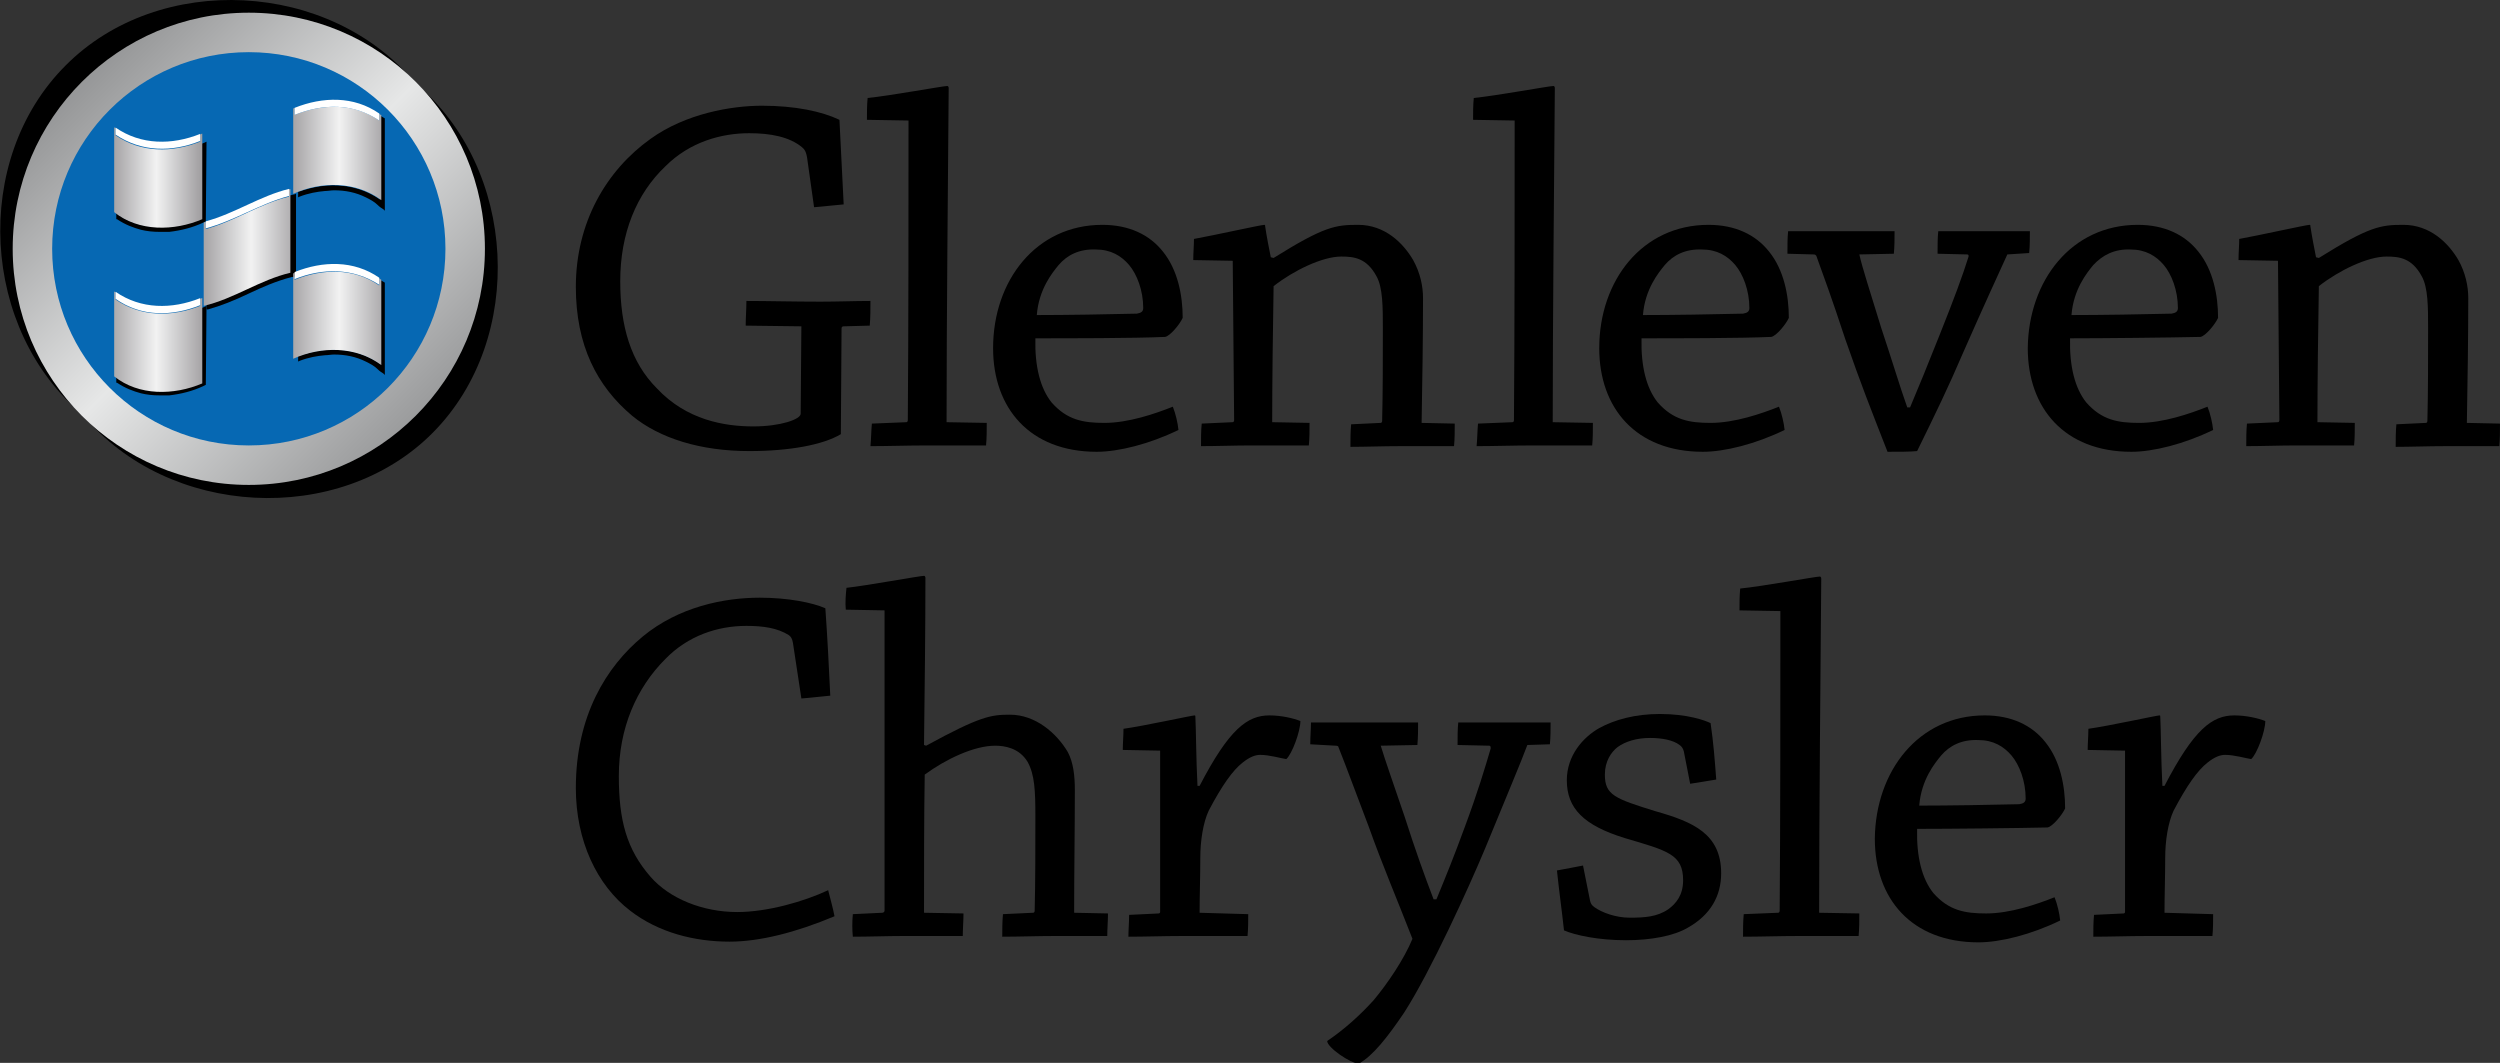 <?xml version="1.0" encoding="utf-8"?>
<!-- Generator: Adobe Illustrator 23.0.1, SVG Export Plug-In . SVG Version: 6.00 Build 0)  -->
<svg version="1.1" id="Layer_1" xmlns="http://www.w3.org/2000/svg" xmlns:xlink="http://www.w3.org/1999/xlink" x="0px" y="0px"
	 viewBox="0 0 354.7 150.8" style="enable-background:new 0 0 354.7 150.8;" xml:space="preserve">
<rect x="0" y="0" width="354.7" height="150.8" fill="#333333" stroke="none"/>
<style type="text/css">
	.st0{fill:url(#SVGID_1_);}
	.st1{fill:#0668B3;}
	.st2{fill:url(#SVGID_2_);}
	.st3{fill:#FFFFFF;}
	.st4{fill:url(#SVGID_3_);}
	.st5{fill:url(#SVGID_4_);}
	.st6{fill:url(#SVGID_5_);}
	.st7{fill:url(#SVGID_6_);}
</style>
<g>
	<path d="M114.5,22.3c-0.1-0.5-0.2-1-0.7-1.4c-1.8-1.5-4.5-2-7.5-2c-3.9,0-8.4,1.2-11.9,4.7c-4.1,3.9-6.4,9.5-6.4,16.3
		c0,6.4,1.5,11.5,5.2,15.2c4.2,4.5,9.6,5.4,13.7,5.4c3.8,0,6.7-1,6.7-1.8l0.1-12.4l-7.9-0.1c0-1.1,0.1-2.3,0.1-3.5
		c3,0,6.8,0.1,10.5,0.1c2.4,0,4.9-0.1,7.1-0.1c0,1.1,0,2.4-0.1,3.5l-3.7,0.1c-0.2,0-0.3,0.1-0.3,0.3l-0.1,15
		c-2.5,1.5-7.2,2.4-13,2.4c-6.9,0-12.7-1.8-16.6-5c-5-4.2-8-10-8-18.3c0-9.1,4.3-16.5,10.6-21c5-3.6,11.5-4.7,15.8-4.7
		c4.7,0,8.5,0.8,11,2c0.2,3.9,0.4,8,0.6,12c-1.3,0.1-2.8,0.3-4.2,0.4L114.5,22.3z"/>
	<path d="M123.7,60.1l4.9-0.2c0.1,0,0.2-0.1,0.2-0.3c0.1-12.8,0.1-29.7,0.1-42.5L123,17c0-1,0-2.1,0.1-3.1
		c3.1-0.3,10.7-1.7,11.3-1.7c0.1,0,0.2,0.1,0.2,0.3c-0.1,13.2-0.3,32.9-0.3,47.4l5.7,0.1c0,1,0,2.2-0.1,3.2c-2.4,0-5.4,0-8.5,0
		c-2.6,0-5.5,0.1-7.9,0.1C123.6,62.3,123.6,61.2,123.7,60.1z"/>
	<path d="M156.4,31.9c3.8,0,6.7,1.4,8.6,3.8c2.1,2.6,2.8,6.2,2.8,9.4c-0.4,0.9-1.8,2.6-2.5,2.7C161,48,151.4,48,146.9,48
		c-0.1,4,0.7,7.1,2.3,9.1c2.2,2.5,4.5,2.9,7.5,2.9c3.4,0,7.2-1.3,9.7-2.3c0.4,1,0.7,2.3,0.8,3.3c-4.1,2-8.5,3.1-11.6,3.1
		c-9.5,0-14.7-6.2-14.7-14.7C140.9,39.8,147,31.9,156.4,31.9z M150.2,37.6c-0.9,1.1-2.8,3.4-3.1,7.1c4.2,0,10.1-0.1,14.2-0.2
		c0.6-0.1,0.9-0.3,0.9-0.8c0-2.5-0.9-4.8-2-6.1c-1.1-1.3-2.6-2.2-4.7-2.2C153.1,35.3,151.4,36.2,150.2,37.6z"/>
	<path d="M169.3,36.9c0-1,0.1-2.1,0.1-3c2.8-0.5,9.5-2,10-2c0.1,0,0.1,0.1,0.1,0.2c0.2,1.4,0.6,3.4,0.8,4.4l0.4,0.1
		c7.2-4.5,8.8-4.7,12-4.7c3.8,0,6.4,2.6,7.8,5c1,1.8,1.4,3.7,1.4,5.4c0,5.3-0.1,12.2-0.2,17.7l4.7,0.1c0,1,0,2.2-0.1,3.2
		c-2.3,0-5.1,0-7.7,0c-2.3,0-5,0.1-7,0.1c0-1,0-2.2,0.1-3.2l4.2-0.2c0.1,0,0.2-0.1,0.2-0.3c0.1-3.9,0.1-9.1,0.1-13.1
		c0-3,0-5.8-0.9-7.4c-1.4-2.6-3.2-2.8-5-2.8c-2.7,0-6.8,2-9.6,4.2c-0.1,5.5-0.2,14-0.2,19.3l5.3,0.1c0,1,0,2.2-0.1,3.2
		c-2.4,0-5.5,0-8.2,0c-2.3,0-4.9,0.1-7.1,0.1c0-1,0-2.2,0.1-3.2l4.4-0.2c0.1,0,0.2-0.1,0.2-0.3L174.9,37L169.3,36.9z"/>
	<path d="M209.7,60.1l4.9-0.2c0.1,0,0.2-0.1,0.2-0.3c0.1-12.8,0.1-29.7,0.1-42.5L209,17c0-1,0-2.1,0.1-3.1
		c3.1-0.3,10.7-1.7,11.3-1.7c0.1,0,0.2,0.1,0.2,0.3c-0.1,13.2-0.3,32.9-0.3,47.4l5.7,0.1c0,1,0,2.2-0.1,3.2c-2.4,0-5.4,0-8.5,0
		c-2.6,0-5.5,0.1-7.9,0.1C209.6,62.3,209.6,61.2,209.7,60.1z"/>
	<path d="M242.4,31.9c3.8,0,6.7,1.4,8.6,3.8c2.1,2.6,2.8,6.2,2.8,9.4c-0.4,0.9-1.8,2.6-2.5,2.7C247,48,237.4,48,232.9,48
		c-0.1,4,0.7,7.1,2.3,9.1c2.2,2.5,4.5,2.9,7.5,2.9c3.4,0,7.2-1.3,9.7-2.3c0.4,1,0.7,2.3,0.8,3.3c-4.1,2-8.5,3.1-11.6,3.1
		c-9.5,0-14.7-6.2-14.7-14.7C226.9,39.8,233,31.9,242.4,31.9z M236.2,37.6c-0.9,1.1-2.8,3.4-3.1,7.1c4.2,0,10.1-0.1,14.2-0.2
		c0.6-0.1,0.9-0.3,0.9-0.8c0-2.5-0.9-4.8-2-6.1c-1.1-1.3-2.6-2.2-4.7-2.2C239.1,35.3,237.4,36.2,236.2,37.6z"/>
	<path d="M284.8,36.1c-1,2.2-3.4,7.4-6.3,14c-2.1,4.9-3.8,8.4-6.5,13.9c-1,0.1-2.6,0.1-4.2,0.1c-2.5-6.4-3.7-9.4-6-16
		c-2-6.1-3.1-9-4.1-11.8c-0.1-0.1-0.1-0.2-0.4-0.2l-3.7-0.1c0-1.2,0-2.3,0.1-3.2c2,0,4.5,0,6.9,0c2.8,0,5.6,0,8.2,0
		c0,0.9,0,2.2-0.1,3.2l-4.9,0.1c0.4,1.8,1.5,5.2,3.1,10.4c1.7,5.1,2.6,8.2,3.7,11.3h0.4c1.3-3.1,2.3-5.5,4.2-10.3
		c2-5,3.3-8.5,4.1-11.1c0-0.2,0-0.3-0.2-0.3l-4.2-0.1c0-1.1,0-2.3,0.1-3.2c2.3,0,4.9,0,7.4,0c2,0,3.9,0,5.6,0c0,0.9,0,2.1-0.1,3.1
		L284.8,36.1z"/>
	<path d="M303.3,31.9c3.8,0,6.7,1.4,8.6,3.8c2.1,2.6,2.8,6.2,2.8,9.4c-0.4,0.9-1.8,2.6-2.5,2.7c-4.3,0.1-13.9,0.2-18.5,0.2
		c-0.1,4,0.7,7.1,2.3,9.1c2.2,2.5,4.5,2.9,7.5,2.9c3.4,0,7.2-1.3,9.7-2.3c0.4,1,0.7,2.3,0.8,3.3c-4.1,2-8.5,3.1-11.6,3.1
		c-9.5,0-14.7-6.2-14.7-14.7C287.8,39.8,293.9,31.9,303.3,31.9z M297,37.6c-0.9,1.1-2.8,3.4-3.1,7.1c4.2,0,10.1-0.1,14.2-0.2
		c0.6-0.1,0.9-0.3,0.9-0.8c0-2.5-0.9-4.8-2-6.1c-1.1-1.3-2.6-2.2-4.7-2.2C300,35.3,298.3,36.2,297,37.6z"/>
	<path d="M317.6,36.9c0-1,0.1-2.1,0.1-3c2.8-0.5,9.5-2,10-2c0.1,0,0.1,0.1,0.1,0.2c0.2,1.4,0.6,3.4,0.8,4.4l0.4,0.1
		c7.2-4.5,8.8-4.7,12-4.7c3.8,0,6.4,2.6,7.8,5c1,1.8,1.4,3.7,1.4,5.4c0,5.3-0.1,12.2-0.2,17.7l4.7,0.1c0,1,0,2.2-0.1,3.2
		c-2.3,0-5.1,0-7.7,0c-2.3,0-5,0.1-7,0.1c0-1,0-2.2,0.1-3.2l4.2-0.2c0.1,0,0.2-0.1,0.2-0.3c0.1-3.9,0.1-9.1,0.1-13.1
		c0-3,0-5.8-0.9-7.4c-1.4-2.6-3.2-2.8-5-2.8c-2.7,0-6.8,2-9.6,4.2c-0.1,5.5-0.2,14-0.2,19.3l5.3,0.1c0,1,0,2.2-0.1,3.2
		c-2.4,0-5.5,0-8.2,0c-2.3,0-4.9,0.1-7.1,0.1c0-1,0-2.2,0.1-3.2l4.4-0.2c0.1,0,0.2-0.1,0.2-0.3L323.2,37L317.6,36.9z"/>
	<path d="M91.2,90.3c5.1-4.2,11.5-5.5,16.6-5.5c4,0,7.5,0.7,9.3,1.5c0.3,4.1,0.5,8.2,0.7,12.4c-1.2,0.1-2.7,0.3-4.1,0.4l-1.2-7.9
		c-0.1-0.6-0.3-0.9-0.6-1.1c-1.6-1-3.6-1.3-6-1.3c-4.1,0-8.3,1.4-11.5,4.7c-4.1,4.1-6.6,9.8-6.6,16.6c0,6.3,1.1,10.4,4.5,14.3
		c2.7,3.1,7.4,5,12.3,5c4.3,0,9.5-1.5,12.9-3.1c0.3,1.2,0.7,2.6,0.9,3.7c-5.5,2.3-10.6,3.6-14.9,3.6c-5,0-10.1-1.3-14.1-4.4
		c-4.7-3.6-7.7-9.9-7.7-17.4C81.7,101.6,86,94.6,91.2,90.3z"/>
	<path d="M121,129.7l4.2-0.2c0.1,0,0.3-0.1,0.3-0.3c0-12.8,0-29.8,0-42.6l-5.5-0.1c-0.1-1,0-2.2,0.1-3.1c2.8-0.3,10.4-1.7,11-1.7
		c0.1,0,0.2,0.1,0.2,0.3c0,6.8-0.1,15.7-0.2,23.7l0.3,0.1c7.7-4.2,9.2-4.4,11.9-4.4c3.6,0,6.6,2.6,8.2,5.3c0.8,1.5,1,3.4,1,5.4
		c0,5.5-0.1,11.7-0.1,17.4l4.8,0.1c0,1-0.1,2.2-0.1,3.2c-2.3,0-5,0-7.5,0c-2.3,0-5.1,0.1-7.4,0.1c0-1,0-2.1,0.1-3.2l4.3-0.2
		c0.1,0,0.2-0.1,0.2-0.3c0.1-4,0.1-9.3,0.1-13.4c0-3.6-0.1-5.9-1.1-7.7c-1.2-2-3.3-2.3-4.6-2.3c-3,0-7,1.9-10,4.1
		c-0.1,5.7-0.1,14.1-0.1,19.6l5.6,0.1c0,1-0.1,2.2-0.1,3.2c-2.4,0-5.5,0-8.5,0c-2.1,0-4.9,0.1-7.1,0.1
		C120.9,131.9,120.9,130.8,121,129.7z"/>
	<path d="M160.2,129.8l4.2-0.2c0.1,0,0.2-0.1,0.2-0.2c0-7.2,0-15.9,0-22.9l-5.3-0.1c0-0.9,0.1-2,0.1-3c2.9-0.4,9.7-1.9,10.1-1.9
		c0.1,0,0.1,0.1,0.1,0.2c0.1,1.9,0.1,5.9,0.3,9.8h0.3c4.2-8.1,6.8-10,9.9-10c1.7,0,3.4,0.4,4.4,0.8c0,1.5-1.2,4.7-2,5.4
		c-0.7-0.1-2.4-0.6-3.7-0.6c-0.7,0-1.5,0.3-2.5,1.1c-1.4,1.1-2.9,3.2-4.8,6.8c-0.8,1.7-1.2,4.3-1.2,6.7c0,2.6-0.1,5.5-0.1,7.8
		l6.9,0.2c0,0.9,0,2.1-0.1,3.1c-2.6,0-6.1,0-9.3,0c-2.5,0-5.3,0.1-7.6,0.1C160.1,131.9,160.2,130.8,160.2,129.8z"/>
	<path d="M216.7,105.7c-0.8,2.2-3.3,8.1-6,14.7c-2.3,5.5-7.7,17.4-11.5,23.3c-2.3,3.4-4.4,6.1-6.4,7.2c-1.2,0-4.5-2.3-4.5-3.2
		c2.5-1.7,4.7-3.7,6.6-5.8c2-2.4,4.3-5.8,5.5-8.7c-2.3-5.9-4.2-10.3-6.2-15.9c-1.8-4.7-3.1-8.3-4.3-11.3c0-0.1-0.1-0.2-0.4-0.2
		l-3.6-0.2c0-1,0.1-2.2,0.1-3.1c1.8,0,4,0,6.4,0c3,0,6,0,8.8,0c0,0.9,0,2.1-0.1,3.2l-5.2,0.1c0.6,2,1.8,5.4,3.4,10.1
		c1.5,4.7,2.8,8.3,4.1,11.7h0.4c1.4-3.4,2.5-6.1,4-10.2c1.9-5.1,2.9-8.5,3.7-11.2c0-0.2,0-0.4-0.2-0.4l-4.5-0.1c0-1.1,0-2.3,0.1-3.2
		c2.2,0,4.9,0,7.4,0c2,0,4,0,5.7,0c0,0.9,0,2.1-0.1,3.1L216.7,105.7z"/>
	<path d="M225.6,127.8c0.1,0.4,0.2,0.6,0.6,0.9c1.1,0.8,3.1,1.5,5,1.5c2.1,0,3.9-0.1,5.5-1.2c1.1-0.8,2.1-2,2.1-4.1
		c0-3.7-2.2-4.2-8.3-6c-5.8-1.8-8.2-4.2-8.2-8.2c0-3.5,2.3-6.1,4.6-7.4c2.2-1.2,5.1-2,8.6-2c3.9,0,6.4,0.9,7.2,1.3
		c0.4,2.7,0.6,5.3,0.8,8c-1.1,0.2-2.5,0.4-3.7,0.6l-0.9-4.6c-0.1-0.4-0.3-0.7-0.6-0.9c-0.9-0.7-2.5-1-4.2-1c-1.9,0-3.5,0.5-4.6,1.3
		c-0.9,0.7-1.8,2-1.8,3.9c0,2.9,1.4,3.4,7.2,5.2c5.3,1.5,9.3,3.2,9.3,8.8c0,3.2-1.5,5.9-4.7,7.7c-2,1.2-5.3,1.8-8.8,1.8
		c-3.9,0-7.2-0.7-8.8-1.4c-0.3-2.8-0.7-5.6-1-8.5c1.2-0.2,2.6-0.5,3.7-0.7L225.6,127.8z"/>
	<path d="M247.4,129.7l4.9-0.2c0.1,0,0.2-0.1,0.2-0.3c0.1-12.8,0.1-29.7,0.1-42.5l-5.8-0.1c0-1,0-2.1,0.1-3.1
		c3.1-0.3,10.7-1.7,11.3-1.7c0.1,0,0.2,0.1,0.2,0.3c-0.1,13.2-0.3,32.9-0.3,47.4l5.7,0.1c0,1,0,2.2-0.1,3.2c-2.4,0-5.4,0-8.5,0
		c-2.6,0-5.5,0.1-7.9,0.1C247.3,131.9,247.3,130.8,247.4,129.7z"/>
	<path d="M281.6,101.5c3.8,0,6.7,1.4,8.6,3.8c2.1,2.6,2.8,6.2,2.8,9.4c-0.4,0.9-1.8,2.6-2.5,2.7c-4.3,0.1-13.9,0.2-18.5,0.2
		c-0.1,4,0.7,7.1,2.3,9.1c2.2,2.5,4.5,2.9,7.5,2.9c3.4,0,7.2-1.3,9.7-2.3c0.4,1,0.7,2.3,0.8,3.3c-4.1,2-8.5,3.1-11.6,3.1
		c-9.5,0-14.7-6.2-14.7-14.7C266.1,109.4,272.2,101.5,281.6,101.5z M275.4,107.2c-0.9,1.1-2.8,3.4-3.1,7.1c4.2,0,10.1-0.1,14.2-0.2
		c0.6-0.1,0.9-0.3,0.9-0.8c0-2.5-0.9-4.8-2-6.1c-1.1-1.3-2.6-2.2-4.7-2.2C278.3,104.9,276.6,105.8,275.4,107.2z"/>
	<path d="M297.1,129.8l4.2-0.2c0.1,0,0.2-0.1,0.2-0.2c0-7.2,0-15.9,0-22.9l-5.3-0.1c0-0.9,0.1-2,0.1-3c2.9-0.4,9.7-1.9,10.1-1.9
		c0.1,0,0.1,0.1,0.1,0.2c0.1,1.9,0.1,5.9,0.3,9.8h0.3c4.2-8.1,6.8-10,9.9-10c1.7,0,3.4,0.4,4.4,0.8c0,1.5-1.2,4.7-2,5.4
		c-0.7-0.1-2.4-0.6-3.7-0.6c-0.7,0-1.5,0.3-2.5,1.1c-1.4,1.1-2.9,3.2-4.8,6.8c-0.8,1.7-1.2,4.3-1.2,6.7c0,2.6-0.1,5.5-0.1,7.8
		l6.9,0.2c0,0.9,0,2.1-0.1,3.1c-2.6,0-6.1,0-9.3,0c-2.5,0-5.3,0.1-7.6,0.1C297,131.9,297,130.8,297.1,129.8z"/>
</g>
<g>
	<g>
		<path d="M9.3,9.3c-13.4,13.4-12,37.6,2.5,49.6c0,0,0,0,0,0c0,0,0,0,0,0c12,14.5,36.3,15.9,49.6,2.5s12-37.6-2.5-49.6
			C46.9-2.8,22.6-4.1,9.3,9.3z M58.9,11.8L58.9,11.8C58.9,11.8,58.9,11.8,58.9,11.8C58.9,11.8,58.9,11.8,58.9,11.8
			C58.9,11.8,58.9,11.8,58.9,11.8z"/>
	</g>
	<linearGradient id="SVGID_1_" gradientUnits="userSpaceOnUse" x1="-6.37" y1="-6.37" x2="79.717" y2="79.717">
		<stop  offset="0" style="stop-color:#595A5C"/>
		<stop  offset="0.485" style="stop-color:#E6E7E7"/>
		<stop  offset="1" style="stop-color:#595A5C"/>
	</linearGradient>
	<circle class="st0" cx="35.3" cy="35.3" r="33.5"/>
	<circle class="st1" cx="35.3" cy="35.3" r="27.9"/>
	<g>
		<g>
			<g>
				<g>
					<path d="M54.6,16.8c-0.2-0.1-0.3-0.2-0.5-0.3l-0.2-0.1v11.9c-1.9-1.3-4.1-2-6.6-2c-1.6,0-3.2,0.3-4.9,0.9l-0.1,0v0.8l0.2-0.1
						c1.3-0.5,2.5-0.7,3.6-0.8c0.4,0,0.9-0.1,1.3-0.1c1.6,0,3.1,0.3,4.5,1c0.6,0.3,1.2,0.6,1.7,1.1c0.3,0.3,0.5,0.4,0.8,0.6l0.2,0.2
						L54.6,16.8L54.6,16.8z"/>
					<linearGradient id="SVGID_2_" gradientUnits="userSpaceOnUse" x1="36.455" y1="21.825" x2="59.814" y2="21.836">
						<stop  offset="0" style="stop-color:#6E6F71"/>
						<stop  offset="0.233" style="stop-color:#A9A7A9"/>
						<stop  offset="0.411" style="stop-color:#D9D9DA"/>
						<stop  offset="0.5" style="stop-color:#F2F2F2"/>
						<stop  offset="0.589" style="stop-color:#D9D9DA"/>
						<stop  offset="0.767" style="stop-color:#A9A7A9"/>
						<stop  offset="1" style="stop-color:#6E6F71"/>
					</linearGradient>
					<path class="st2" d="M53.8,16.1c0,0.4,0,0.6,0,1c-3.6-2.5-8-2.4-12-0.8c0-0.4,0-0.6,0-1c-0.2,0.1-0.2,0.1-0.2,0.1
						c0,4,0,8.1,0,12.1c4-1.8,8.9-1.8,12.5,0.9c0-4,0-8.1,0-12.1C53.9,16.3,53.9,16.2,53.8,16.1z"/>
					<path class="st3" d="M53.8,17.1c0-0.4,0-0.6,0-1c-3.6-2.5-8-2.4-12-0.8c0,0.4,0,0.6,0,1C45.8,14.7,50.1,14.6,53.8,17.1z"/>
				</g>
				<g>
					<path d="M29.3,20.1l-0.2,0.1c0,0-0.2,0.1-0.5,0.2l-0.1,0V31c-1.8,0.8-3.8,1.2-5.7,1.2c-2.3,0-4.4-0.6-6.1-1.8l-0.2-0.2v0.9
						l0.1,0c1.2,0.8,2.3,1.2,3.4,1.5c0.8,0.2,1.7,0.3,2.7,0.3c0.4,0,0.9,0,1.3,0h0l0,0l0,0c1.7-0.2,3.3-0.6,4.8-1.3l0.4-0.2
						L29.3,20.1z"/>
					<g>
						
							<linearGradient id="SVGID_3_" gradientUnits="userSpaceOnUse" x1="-2011.015" y1="-4267.622" x2="-1989.642" y2="-4267.622" gradientTransform="matrix(-1 0 0 -1 -1978.158 -4242.458)">
							<stop  offset="0" style="stop-color:#6E6F71"/>
							<stop  offset="0.233" style="stop-color:#A9A7A9"/>
							<stop  offset="0.411" style="stop-color:#D9D9DA"/>
							<stop  offset="0.5" style="stop-color:#F2F2F2"/>
							<stop  offset="0.589" style="stop-color:#D9D9DA"/>
							<stop  offset="0.767" style="stop-color:#A9A7A9"/>
							<stop  offset="1" style="stop-color:#6E6F71"/>
						</linearGradient>
						<path class="st4" d="M28.4,19.1c0,0.4,0,0.6,0,1c-4,1.6-8.4,1.6-12-0.9c0-0.4,0-0.6,0-1c-0.1-0.1-0.2-0.1-0.2-0.2
							c0,4,0,8.1,0,12.1c3.5,2.8,8.5,2.7,12.5,1c0-4,0-8.1,0-12.1C28.7,18.9,28.6,19,28.4,19.1z"/>
						<path class="st3" d="M28.4,20c0-0.4,0-0.6,0-1c-4,1.6-8.4,1.6-12-0.9c0,0.4,0,0.6,0,1C20.1,21.6,24.4,21.6,28.4,20z"/>
					</g>
				</g>
				<g>
					<path d="M29.3,43.4l-0.2,0.1c0,0-0.2,0.1-0.5,0.2l-0.1,0v10.5c-1.8,0.8-3.8,1.2-5.7,1.2c-2.3,0-4.4-0.6-6.1-1.8l-0.2-0.2v0.9
						l0.1,0c1.2,0.8,2.3,1.2,3.4,1.5c0.8,0.2,1.7,0.3,2.7,0.3c0.4,0,0.9,0,1.3,0l0,0l0,0c1.7-0.2,3.3-0.6,4.8-1.3l0.4-0.2L29.3,43.4
						z"/>
					<g>
						
							<linearGradient id="SVGID_4_" gradientUnits="userSpaceOnUse" x1="-2012.026" y1="-4290.936" x2="-1988.62" y2="-4290.936" gradientTransform="matrix(-1 0 0 -1 -1978.158 -4242.458)">
							<stop  offset="0" style="stop-color:#6E6F71"/>
							<stop  offset="0.233" style="stop-color:#A9A7A9"/>
							<stop  offset="0.411" style="stop-color:#D9D9DA"/>
							<stop  offset="0.5" style="stop-color:#F2F2F2"/>
							<stop  offset="0.589" style="stop-color:#D9D9DA"/>
							<stop  offset="0.767" style="stop-color:#A9A7A9"/>
							<stop  offset="1" style="stop-color:#6E6F71"/>
						</linearGradient>
						<path class="st5" d="M28.4,42.4c0,0.4,0,0.6,0,1c-4,1.6-8.4,1.6-12-0.9c0-0.4,0-0.6,0-1c-0.1-0.1-0.2-0.1-0.2-0.2
							c0,4,0,8.1,0,12.1c3.5,2.8,8.5,2.7,12.5,1c0-4,0-8.1,0-12.1C28.7,42.3,28.6,42.3,28.4,42.4z"/>
						<path class="st3" d="M28.4,43.3c0-0.4,0-0.6,0-1c-4,1.6-8.4,1.6-12-0.9c0,0.4,0,0.6,0,1C20.1,45,24.4,44.9,28.4,43.3z"/>
					</g>
				</g>
				<g>
					<g>
						<g>
							<path d="M41.3,38.7c-4.2,1-7.7,3.4-11.9,4.6c0,0.2,0,0.3,0,0.5c2-0.6,4-1.4,5.9-2.3c1.9-0.9,3.9-1.8,6-2.3
								c0.2,0,0.3,0,0.5-0.1c0-3.8,0-7.6,0-11.3c-0.2,0-0.3,0.1-0.5,0.1C41.3,31.4,41.3,35,41.3,38.7z"/>
							<path d="M41.7,27.6c-0.2,0-0.3,0.1-0.5,0.1l-0.1,0v10.8c-2.2,0.5-4.2,1.5-6.2,2.4c-1.8,0.8-3.6,1.6-5.5,2.2l-0.1,0v0.8l0.2,0
								c1.8-0.5,3.6-1.2,5.9-2.3c1.7-0.8,3.7-1.7,6-2.3c0.2,0,0.3,0,0.5-0.1l0.1,0V27.5L41.7,27.6z"/>
						</g>
						<g>
							<linearGradient id="SVGID_5_" gradientUnits="userSpaceOnUse" x1="23.679" y1="35.07" x2="47.592" y2="35.07">
								<stop  offset="0" style="stop-color:#6E6F71"/>
								<stop  offset="0.233" style="stop-color:#A9A7A9"/>
								<stop  offset="0.411" style="stop-color:#D9D9DA"/>
								<stop  offset="0.5" style="stop-color:#F2F2F2"/>
								<stop  offset="0.589" style="stop-color:#D9D9DA"/>
								<stop  offset="0.767" style="stop-color:#A9A7A9"/>
								<stop  offset="1" style="stop-color:#6E6F71"/>
							</linearGradient>
							<path class="st6" d="M41,26.9c0,0.4,0,0.6,0,1c-4.1,1-7.7,3.5-11.8,4.6c0-0.4,0-0.6,0-1c-0.1,0-0.2,0-0.3,0.1
								c0,3.9,0,7.9,0,11.8c4.3-1,8-3.7,12.3-4.7c0-3.9,0-7.9,0-11.8C41.2,26.8,41.1,26.8,41,26.9z"/>
							<path class="st3" d="M41,27.8c0-0.4,0-0.6,0-1c-4.1,1-7.7,3.5-11.8,4.6c0,0.4,0,0.6,0,1C33.3,31.3,36.9,28.9,41,27.8z"/>
						</g>
					</g>
				</g>
				<g>
					<path d="M54.6,40.1c-0.2-0.1-0.3-0.2-0.5-0.3l-0.2-0.1v11.9c-1.9-1.3-4.1-2-6.6-2c-1.6,0-3.2,0.3-4.9,0.9l-0.1,0v0.8l0.2-0.1
						c1.3-0.5,2.5-0.7,3.6-0.8c0.4,0,0.9-0.1,1.3-0.1c1.6,0,3.1,0.3,4.5,1c0.6,0.3,1.2,0.6,1.7,1.1c0.3,0.3,0.5,0.4,0.8,0.6l0.2,0.2
						L54.6,40.1L54.6,40.1z"/>
					<linearGradient id="SVGID_6_" gradientUnits="userSpaceOnUse" x1="36.008" y1="45.146" x2="60.248" y2="45.146">
						<stop  offset="0" style="stop-color:#6E6F71"/>
						<stop  offset="0.233" style="stop-color:#A9A7A9"/>
						<stop  offset="0.411" style="stop-color:#D9D9DA"/>
						<stop  offset="0.5" style="stop-color:#F2F2F2"/>
						<stop  offset="0.589" style="stop-color:#D9D9DA"/>
						<stop  offset="0.767" style="stop-color:#A9A7A9"/>
						<stop  offset="1" style="stop-color:#6E6F71"/>
					</linearGradient>
					<path class="st7" d="M53.8,39.5c0,0.4,0,0.6,0,1c-3.6-2.5-8-2.4-12-0.8c0-0.4,0-0.6,0-1c-0.2,0.1-0.2,0.1-0.2,0.1
						c0,4,0,8.1,0,12.1c4-1.8,8.9-1.8,12.5,0.9c0-4,0-8.1,0-12.1C53.9,39.6,53.9,39.5,53.8,39.5z"/>
					<path class="st3" d="M53.8,40.4c0-0.4,0-0.6,0-1c-3.6-2.5-8-2.4-12-0.8c0,0.4,0,0.6,0,1C45.8,38,50.1,38,53.8,40.4z"/>
				</g>
			</g>
		</g>
	</g>
</g>
</svg>
